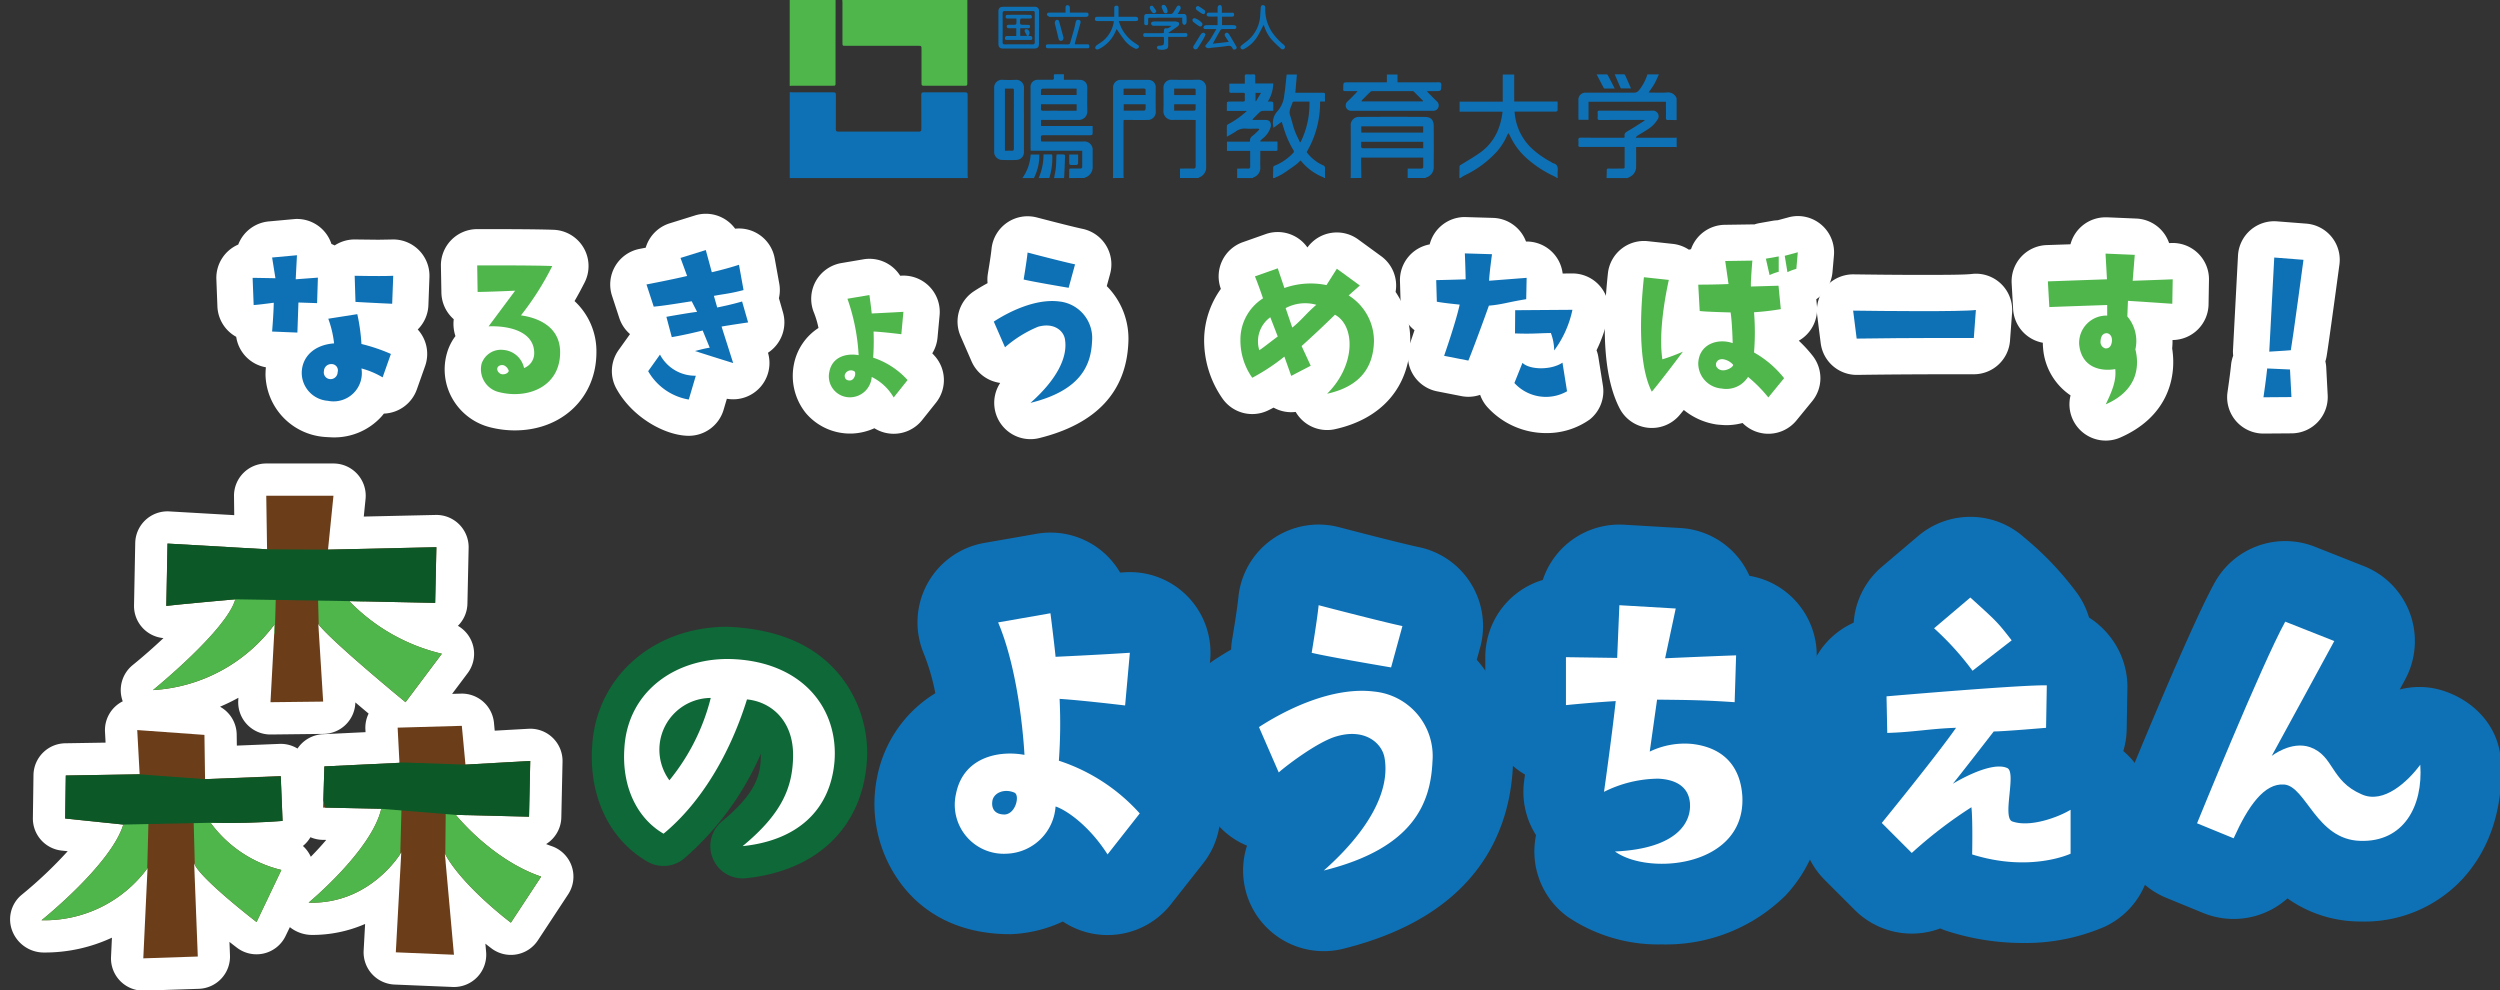 <svg id="グループ_231" data-name="グループ 231" xmlns="http://www.w3.org/2000/svg" xmlns:xlink="http://www.w3.org/1999/xlink" width="310.065" height="122.808" viewBox="0 0 310.065 122.808">
  <rect x="0" y="0" width="310.065" height="122.808" fill="#333333" stroke="none"/>
  <defs>
    <clipPath id="clip-path">
      <rect id="長方形_103" data-name="長方形 103" width="310.065" height="122.808" fill="none"/>
    </clipPath>
    <clipPath id="clip-path-2">
      <path id="パス_1070" data-name="パス 1070" d="M33.3,62.4l.1,6.644-12.344-.711-.15,7.736c1.051-.149,8.562-.825,8.562-.825-1.052,3.83-10.215,11.265-10.215,11.265a20.211,20.211,0,0,0,15.1-8.186l-.526,9.687,6.534-.074-.6-9.613c1.577,2.1,10.815,9.687,10.815,9.687l4.507-6.008a23.513,23.513,0,0,1-11.491-6.533l10.664.224.151-6.909-13.444.3.676-6.685Z" transform="translate(-19.256 -62.405)" fill="none"/>
    </clipPath>
    <clipPath id="clip-path-3">
      <path id="パス_1074" data-name="パス 1074" d="M17.4,97.389l-9.163.15-.075,5.333,7.21.75c-1.5,4.958-10.139,11.867-10.139,11.867a15.836,15.836,0,0,0,13.144-6.459l-.526,11.192,6.76-.225-.451-11.568c.6,1.8,7.736,7.287,7.736,7.287l3.08-6.46a15.294,15.294,0,0,1-8.789-5.857,87.529,87.529,0,0,0,8.938-.226L34.9,97.614l-9.389.376-.075-5.482-8.336-.6Z" transform="translate(-5.23 -91.906)" fill="none"/>
    </clipPath>
    <clipPath id="clip-path-4">
      <path id="パス_1078" data-name="パス 1078" d="M49.888,91.6l.226,4.357L40.8,96.4l-.15,5.107c.451,0,7.21.151,7.21.151-1.2,5.182-9.012,11.642-9.012,11.642,7.735.225,11.491-6.233,11.491-6.233l-.676,12.392,7.21.3L55.746,107.22c2.177,4.055,8.187,8.562,8.187,8.562l3.756-5.708c-6.159-2.1-10.591-7.661-10.591-7.661l9.089.226.15-6.91-8.037.45-.45-4.806Z" transform="translate(-38.848 -91.373)" fill="none"/>
    </clipPath>
  </defs>
  <g id="グループ_224" data-name="グループ 224" transform="translate(0 0)">
    <g id="グループ_223" data-name="グループ 223" clip-path="url(#clip-path)">
      <path id="パス_996" data-name="パス 996" d="M99.414,11.6c.1.009.2.024.306.025,1.705,0,3.412.008,5.117,0,.25,0,.3.082.3.31-.01,1.413,0,2.827-.01,4.24,0,.241.055.321.312.321q4.988-.013,9.977,0c.276,0,.323-.09.321-.338-.01-1.413,0-2.826-.01-4.239,0-.255.1-.3.317-.295q2.56.01,5.117,0c.254,0,.317.079.316.323q-.01,4.988,0,9.977c0,.111.016.222.024.332H99.414Z" transform="translate(-1.465 -0.171)" fill="#0e71b5"/>
      <path id="パス_997" data-name="パス 997" d="M121.542,0q0,4.434-.006,8.867c0,.508,0,1.018,0,1.526,0,.176-.058.241-.239.24q-2.6-.007-5.2,0c-.232,0-.243-.112-.243-.288q.006-2.107,0-4.214c0-.451,0-.451-.464-.451H106.45c-.4,0-.4,0-.4-.411q0-2.481,0-4.964c0-.1-.015-.2-.022-.307h15.514" transform="translate(-1.563 0)" fill="#4fb64c"/>
      <path id="パス_998" data-name="パス 998" d="M105.1,0q0,2.817-.006,5.633,0,2.325,0,4.65c0,.347,0,.348-.337.348q-2.52,0-5.039,0c-.1,0-.2.014-.307.021V0Z" transform="translate(-1.465 0)" fill="#4fb64c"/>
      <path id="パス_999" data-name="パス 999" d="M134.508,22.22c.006-.327.016-.654.013-.981,0-.146.052-.2.2-.2.387.007.775,0,1.163,0,.163,0,.251-.061.252-.216,0-.652,0-1.305,0-1.987h-6.392c-.007-.121-.017-.213-.017-.305q0-3.773,0-7.547a.873.873,0,0,1,.939-.951c.569,0,1.138-.008,1.706,0,.186,0,.258-.046.254-.244-.008-.5-.058-.435.437-.44.257,0,.514,0,.8,0v.683h.827c.4,0,.792,0,1.188.01a.892.892,0,0,1,.886.9c0,1-.024,2,.01,3a1.052,1.052,0,0,1-1.09,1.069q-2.171,0-4.342,0h-.316v.751h6.4c0,.361.01.695-.011,1.027,0,.046-.149.119-.23.121-.706.009-1.413,0-2.119,0-1.249,0-2.5,0-3.748,0-.23,0-.318.052-.306.3.026.564-.067.479.481.48,1.594,0,3.188,0,4.782,0a1.03,1.03,0,0,1,1.154,1.135c0,.637.006,1.275,0,1.912a1.351,1.351,0,0,1-.993,1.436c-.009,0-.01.029-.015.044Zm.932-11.093h-2.559c-.55,0-1.1,0-1.65.008-.072,0-.2.086-.2.143a5.591,5.591,0,0,0-.01.644h4.421Zm-4.422,1.938a4.994,4.994,0,0,1,0,.518c-.026.231.062.291.288.289,1.3-.01,2.6,0,3.9,0,.075,0,.151-.01.24-.016v-.786Z" transform="translate(-1.912 -0.138)" fill="#0e71b5"/>
      <path id="パス_1000" data-name="パス 1000" d="M170.009,22.3c.009-.11.025-.221.025-.332,0-2.033.007-4.065,0-6.1a1.018,1.018,0,0,1,1.136-1.148c2.679-.017,5.359-.022,8.038,0,.675.007,1.1.27,1.113,1.09.022,1.713.012,3.428,0,5.142a1.289,1.289,0,0,1-.97,1.286c-.015,0-.024.037-.035.057h-2.224V21.124c.6,0,1.138,0,1.678,0,.146,0,.248-.046.252-.187.012-.392,0-.784,0-1.176h-7.7c0,.115,0,.216,0,.317q.012,1.108.025,2.217Zm1.319-4.5a4.5,4.5,0,0,1,0,.493c-.03.249.064.318.313.317,2.37-.01,4.739-.006,7.11-.006h.271v-.8Zm7.689-1.918h-7.673v.778h7.673Z" transform="translate(-2.506 -0.217)" fill="#0e71b5"/>
      <path id="パス_1001" data-name="パス 1001" d="M183.708,22.22c0-.447.015-.895.014-1.343a.3.3,0,0,1,.168-.3c.857-.525,1.734-1.026,2.541-1.62a6.345,6.345,0,0,0,2.031-2.6,8.86,8.86,0,0,0,.593-2.265.47.47,0,0,0-.018-.108h-5.3V12.746h5.35V9.379h1.422V12.73h5.381c0,.4.007.765-.01,1.13,0,.043-.13.113-.2.116-.344.012-.689.006-1.034.006h-4.1c.037.289.058.549.107.8a6.794,6.794,0,0,0,2.169,3.885,11.346,11.346,0,0,0,2.247,1.553,1.357,1.357,0,0,0,.263.158c.525.129.62.485.567.963a6.86,6.86,0,0,0,.009.877h-.1a1.364,1.364,0,0,0-.214-.159,13.76,13.76,0,0,1-3.315-2.1,8.6,8.6,0,0,1-2.265-2.921c-.055-.126-.132-.242-.221-.4-.079.143-.137.229-.175.321a7.413,7.413,0,0,1-1.4,2.128,12.749,12.749,0,0,1-3.808,2.778c-.208.1-.4.235-.6.355Z" transform="translate(-2.708 -0.138)" fill="#0e71b5"/>
      <path id="パス_1002" data-name="パス 1002" d="M155.713,22.22V21.046c.506,0,.944-.006,1.382,0,.168,0,.236-.066.236-.226V18.849h-2.879V17.706h2.812c.036-.045.057-.06.055-.072-.065-.388.2-.568.458-.771a7.868,7.868,0,0,0,.681-.664l-.049-.086c-.089-.007-.177-.02-.266-.021-.474,0-.952.037-1.421-.012a1.878,1.878,0,0,0-1.251.418c-.32.2-.658.383-1.034.6,0-.5-.008-.941.008-1.384,0-.064.106-.143.181-.182a10.815,10.815,0,0,0,2.3-1.636H154.44c0-.376-.008-.717.01-1.057,0-.04.141-.1.217-.1.577-.009,1.155-.014,1.732,0,.217,0,.292-.064.274-.278a4.27,4.27,0,0,1,0-.594c.01-.174-.065-.222-.227-.22-.474.007-.948-.006-1.422.006-.206.006-.3-.044-.282-.27.019-.281,0-.564,0-.872h1.922c0-.313.011-.6,0-.89-.011-.206.064-.274.268-.262a5.973,5.973,0,0,0,.774,0c.215-.015.269.074.26.269-.012.275,0,.551,0,.859h2.225a4.355,4.355,0,0,1-.672,2.247,4.208,4.208,0,0,1,.505.007c.062.008.163.085.166.133.015.324.007.65.007,1.007-.457,0-.886-.011-1.313.007a.6.6,0,0,0-.355.147c-.313.288-.608.6-.908.9l.028.077h.654c.3,0,.6.009.905,0,.61-.02.791.467.652.929a2.882,2.882,0,0,1-1.022,1.411,2.84,2.84,0,0,0-.259.263c.009.026.017.052.025.078h2.111c0,.369,0,.687,0,1,0,.176-.126.153-.236.153h-1.893v.452c0,.517-.019,1.035,0,1.551a1.24,1.24,0,0,1-.828,1.282.913.913,0,0,0-.135.093Zm2.281-10.56v1.013l.064.019.611-1.032Z" transform="translate(-2.276 -0.138)" fill="#0e71b5"/>
      <path id="パス_1003" data-name="パス 1003" d="M160.246,22.219c.009-.413.024-.825.024-1.237a.277.277,0,0,1,.2-.3,6.521,6.521,0,0,0,2.263-1.558.255.255,0,0,0,.051-.358,12.041,12.041,0,0,1-1.242-2.852c-.071-.225-.144-.448-.216-.671l-1.017.746a2.022,2.022,0,0,1-.039-.245,2.09,2.09,0,0,1,.539-1.821,3.434,3.434,0,0,0,.836-2.026c.14-.823.2-1.66.295-2.517h1.27c-.064.742-.127,1.485-.193,2.255h.262c1.051,0,2.1,0,3.154,0,.2,0,.276.058.263.263-.016.266,0,.534,0,.836h-.609A12.071,12.071,0,0,1,164.421,19a5.145,5.145,0,0,0,2.009,1.629.366.366,0,0,1,.272.4c-.019.4,0,.791.009,1.187h-.1a.683.683,0,0,0-.131-.092,6.87,6.87,0,0,1-2.449-1.675c-.132-.137-.253-.286-.365-.412a7.708,7.708,0,0,1-.615.552c-.551.4-1.106.791-1.68,1.156a9.019,9.019,0,0,1-.966.471Zm3.337-4.435.084-.019a10.561,10.561,0,0,0,1.1-5.026c-.669,0-1.3,0-1.938,0-.05,0-.136.037-.147.074-.153.533-.523,1.016-.314,1.631s.331,1.234.546,1.833c.184.515.445,1,.672,1.5" transform="translate(-2.362 -0.138)" fill="#0e71b5"/>
      <path id="パス_1004" data-name="パス 1004" d="M202.184,22.287c.009-.317.025-.635.023-.953,0-.166.054-.227.225-.224.586.008,1.172,0,1.759,0,.137,0,.235-.018.235-.19,0-.818,0-1.636,0-2.49h-.264c-1.732,0-3.464-.006-5.2,0-.2,0-.289-.048-.273-.259a3.426,3.426,0,0,0,0-.568c-.023-.243.054-.326.311-.324,1.7.011,3.4.006,5.093.006h.3a.562.562,0,0,0,.03-.18c-.07-.355.134-.495.414-.655.68-.388,1.333-.826,2-1.244.025-.016.037-.049.092-.124h-.342c-1.74,0-3.481,0-5.222.006-.23,0-.308-.062-.29-.29a4.067,4.067,0,0,0,0-.62c-.015-.2.072-.249.256-.247.931.006,1.862,0,2.792,0,1.241,0,2.483.034,3.722,0a.7.7,0,0,1,.636,1.138,3.643,3.643,0,0,1-1.151,1.15c-.443.3-.914.563-1.368.847-.056.034-.088.107-.175.22h4.859c.077,0,.155-.01.232-.015V18.46a1.585,1.585,0,0,0-.2-.025q-2.335,0-4.67,0a1.139,1.139,0,0,0-.159.026c0,.8.013,1.593,0,2.383a1.364,1.364,0,0,1-.677,1.242c-.126.073-.259.134-.389.2h-2.585" transform="translate(-2.928 -0.205)" fill="#0e71b5"/>
      <path id="パス_1005" data-name="パス 1005" d="M148.511,22.229V21.055h.36c.414,0,.828-.013,1.24,0,.254.011.346-.06.344-.329-.011-1.809,0-3.619,0-5.428v-.264c-.1,0-.2-.014-.285-.014-.844,0-1.69-.016-2.533,0a1.078,1.078,0,0,1-1.181-1.167c.029-.938.016-1.878,0-2.817a.969.969,0,0,1,.99-1q1.679.04,3.359,0a.971.971,0,0,1,.95.959q-.028,4.91,0,9.821a1.311,1.311,0,0,1-.877,1.337.372.372,0,0,0-.086.069Zm1.939-10.29c0-.209-.008-.4,0-.6.008-.162-.063-.206-.214-.2-.575,0-1.152,0-1.727,0h-.724v.8Zm-2.664,1.935c.853,0,1.693,0,2.531-.006.044,0,.122-.091.125-.144.015-.211.006-.424.006-.641h-2.662Z" transform="translate(-2.159 -0.148)" fill="#0e71b5"/>
      <path id="パス_1006" data-name="パス 1006" d="M140.092,22.229c.009-.11.025-.221.025-.331q0-5.414,0-10.826a.963.963,0,0,1,.47-.906.9.9,0,0,1,.436-.11c1.171-.008,2.343-.007,3.513,0a.882.882,0,0,1,.866.869c0,1.017-.02,2.034.008,3.049a.987.987,0,0,1-1.058,1.05c-.878.017-1.757,0-2.636,0h-.288c-.007.106-.017.182-.017.257q0,3.359,0,6.718a1.977,1.977,0,0,0,.025.229Zm1.328-10.3h2.731c0-.192-.012-.365,0-.534.017-.2-.05-.269-.258-.266-.756.011-1.511,0-2.267.006a1.785,1.785,0,0,0-.209.024Zm2.73,1.148h-2.716v.794c.869,0,1.712,0,2.557-.007.053,0,.146-.105.153-.168.02-.2.007-.394.007-.619" transform="translate(-2.065 -0.148)" fill="#0e71b5"/>
      <path id="パス_1007" data-name="パス 1007" d="M210.872,15.031c-.353,0-.705-.023-1.057-.011-.2.007-.271-.054-.267-.26.013-.568,0-1.137,0-1.705v-.3h-9.6V15h-1.234c-.008-.1-.021-.19-.021-.282q0-1.073,0-2.145a.877.877,0,0,1,.949-.942c1.955,0,3.91,0,5.865,0a.771.771,0,0,0,.7-.3,6.056,6.056,0,0,0,1.048-1.968h1.421c-.2.423-.358.815-.565,1.179s-.457.694-.707,1.066c.108,0,.2.014.287.014.646,0,1.295.033,1.938-.008a1.129,1.129,0,0,1,1.243.717Z" transform="translate(-2.929 -0.138)" fill="#0e71b5"/>
      <path id="パス_1008" data-name="パス 1008" d="M128.7,22.368a5.55,5.55,0,0,0,1.025-2.911h1.079a6.133,6.133,0,0,1-.642,2.839.245.245,0,0,0-.013.073Z" transform="translate(-1.897 -0.287)" fill="#0e71b5"/>
      <path id="パス_1009" data-name="パス 1009" d="M130.749,22.368a7.25,7.25,0,0,0,.6-2.931c.315,0,.623,0,.93,0,.154,0,.156.092.159.2a8.042,8.042,0,0,1-.339,2.606.5.5,0,0,0-.008.122Z" transform="translate(-1.927 -0.286)" fill="#0e71b5"/>
      <path id="パス_1010" data-name="パス 1010" d="M132.691,22.368c.074-.417.174-.832.216-1.252.049-.5.047-1.007.07-1.51a1.2,1.2,0,0,1,.036-.168c.3,0,.6-.008.9.008a.214.214,0,0,1,.137.159c-.024.794-.059,1.588-.094,2.382-.006.127-.018.255-.027.382Z" transform="translate(-1.956 -0.286)" fill="#0e71b5"/>
      <path id="パス_1011" data-name="パス 1011" d="M170.874,11.438H169.43c-.336,0-.344-.009-.338-.35,0-.042,0-.086,0-.129.013-.609.013-.609.613-.609H174.5V9.378h1.318v.975h.439c1.551,0,3.1,0,4.651-.008.25,0,.349.052.344.326-.013.767,0,.767-.776.767h-1.017c.115.132.177.212.248.282q.489.494.984.983a.664.664,0,0,1-.485,1.174q-5.04,0-10.079,0a.663.663,0,0,1-.493-1.17c.34-.314.659-.652.985-.981.071-.072.134-.152.256-.291m8.09,1.277.034-.062c-.393-.392-.784-.786-1.183-1.173a.31.31,0,0,0-.193-.04q-2.455,0-4.912,0a.4.4,0,0,0-.253.086c-.354.339-.7.69-1.039,1.038a.579.579,0,0,0-.07.15Z" transform="translate(-2.492 -0.138)" fill="#0e71b5"/>
      <path id="パス_1012" data-name="パス 1012" d="M128.84,15.04c0,1.327,0,2.654,0,3.981a.946.946,0,0,1-.954.962c-.575.027-1.155.026-1.731,0a.988.988,0,0,1-1.007-1.04c0-2.638,0-5.274,0-7.911a.949.949,0,0,1,.974-.988,15.817,15.817,0,0,0,1.782,0,.977.977,0,0,1,.944.942c-.021,1.353-.008,2.706-.008,4.058m-2.356-3.9v7.7c.281,0,.54-.016.8,0s.313-.075.312-.319c-.009-2.256,0-4.513,0-6.77,0-.138-.007-.276,0-.413.01-.158-.053-.214-.21-.21-.292.009-.584,0-.9,0" transform="translate(-1.845 -0.148)" fill="#0e71b5"/>
      <path id="パス_1013" data-name="パス 1013" d="M130.71,3.42q0,1.006,0,2.014c0,.434-.172.6-.6.6h-3.848c-.4,0-.58-.172-.58-.576q0-2,0-4c0-.432.176-.6.61-.6h3.874a.491.491,0,0,1,.551.55c0,.671,0,1.343,0,2.015m-.527.006c0-.6-.006-1.206,0-1.809,0-.18-.055-.237-.235-.236q-1.732.01-3.464,0c-.213,0-.289.074-.288.287q.01,1.782,0,3.567c0,.218.078.281.288.28q1.707-.012,3.412,0c.211,0,.293-.06.289-.279-.012-.6,0-1.206,0-1.809" transform="translate(-1.852 -0.013)" fill="#0e71b5"/>
      <path id="パス_1014" data-name="パス 1014" d="M153.241,3.116V2.062c-.356,0-.7.007-1.04,0a.394.394,0,0,1-.268-.106.236.236,0,0,1,.2-.372c.361,0,.72,0,1.119,0,0-.216-.01-.411,0-.6a.439.439,0,0,1,.1-.277.312.312,0,0,1,.274-.056.31.31,0,0,1,.142.228c.02.222.006.446.006.707h1.2c.158,0,.315-.024.317.222s-.126.268-.312.266c-.387,0-.774,0-1.182,0V3.128c.514,0,1.021-.008,1.525.008a.353.353,0,0,1,.244.168.281.281,0,0,1-.067.244.352.352,0,0,1-.233.061c-.474,0-.948,0-1.422.007a.309.309,0,0,0-.229.1c-.318.544-.622,1.1-.968,1.714l1.988-.225c-.167-.259-.293-.45-.414-.643-.095-.152-.169-.31.021-.446s.341.011.426.144c.31.49.6.994.891,1.5a.229.229,0,0,1-.082.354c-.133.06-.3.088-.373-.1-.134-.318-.352-.356-.678-.3-.647.106-1.3.15-1.958.222a1.6,1.6,0,0,1-.451.046.5.5,0,0,1-.3-.24c-.027-.049.106-.188.176-.279.148-.194.32-.371.449-.576.25-.393.477-.8.754-1.271h-1.354c-.169,0-.281-.095-.239-.253a.354.354,0,0,1,.242-.22c.431-.024.862-.011,1.293-.012.059,0,.117-.006.2-.011" transform="translate(-2.233 -0.009)" fill="#0e71b5"/>
      <path id="パス_1015" data-name="パス 1015" d="M140.519,3.6c-.035.086-.075.192-.123.294a4.364,4.364,0,0,1-2.011,2.172.636.636,0,0,1-.345.081.276.276,0,0,1-.176-.209.452.452,0,0,1,.16-.292c.248-.191.525-.347.775-.537a3.768,3.768,0,0,0,1.322-2.131c.027-.1.04-.2.066-.33-.1-.009-.193-.023-.282-.023q-.853,0-1.705,0c-.2,0-.377-.014-.367-.275.009-.234.171-.257.362-.256.663.006,1.326,0,2.036,0,0-.376,0-.743,0-1.108,0-.208.1-.27.288-.268s.243.094.241.26c0,.36,0,.72,0,1.115h.534c.516,0,1.034,0,1.551,0,.2,0,.353.067.349.281s-.174.247-.351.247h-2.052a8.077,8.077,0,0,0,.3.8,4.846,4.846,0,0,0,1.793,1.989c.095.057.177.135.274.188a.212.212,0,0,1,.057.36.394.394,0,0,1-.345.1,3.531,3.531,0,0,1-1.4-1.1c-.33-.433-.63-.888-.955-1.35" transform="translate(-2.032 -0.011)" fill="#0e71b5"/>
      <path id="パス_1016" data-name="パス 1016" d="M147.01,4.617V5.5c0,.524-.035.6-.534.7a1.893,1.893,0,0,1-.726-.045c-.068-.014-.146-.186-.139-.28.006-.061.153-.151.242-.159.629-.056.632-.05.628-.674,0-.484.06-.424-.425-.427-.585,0-1.171,0-1.757,0-.171,0-.393.048-.384-.24.009-.265.219-.221.38-.222.646,0,1.292,0,1.938,0,.067,0,.135-.009.233-.016.007-.113.016-.221.018-.329,0-.18.093-.289.271-.258.275.048.429-.129.669-.3-.147-.007-.229-.015-.31-.015-.629,0-1.257-.009-1.886,0a.3.3,0,0,1-.341-.27c-.014-.158.138-.237.3-.251.077-.007.155-.01.232-.01h2.3a.863.863,0,0,1,.232,0c.138.04.347.067.388.162.088.2-.044.372-.217.493-.356.248-.714.492-1.122.771.134.008.221.018.307.018.56,0,1.119,0,1.679,0,.167,0,.4-.059.4.226s-.218.236-.393.237c-.645,0-1.291,0-1.98,0" transform="translate(-2.121 -0.04)" fill="#0e71b5"/>
      <path id="パス_1017" data-name="パス 1017" d="M159.019,3.1c-.275.516-.512,1.045-.826,1.525a4.221,4.221,0,0,1-1.546,1.434c-.151.081-.328.156-.452-.051s.02-.324.164-.437c.313-.249.649-.477.935-.754A4.337,4.337,0,0,0,158.6,1.929c.023-.306.039-.614.062-.92.013-.18.052-.359.279-.359s.3.175.287.373a5.053,5.053,0,0,0,1.038,3.25,7.371,7.371,0,0,0,1.246,1.283c.159.146.214.277.115.435a.282.282,0,0,1-.448.056,13.885,13.885,0,0,1-1.224-1.2,4.778,4.778,0,0,1-.872-1.64.38.38,0,0,0-.064-.107" transform="translate(-2.301 -0.01)" fill="#0e71b5"/>
      <path id="パス_1018" data-name="パス 1018" d="M135.245,5.533c.524,0,1.03.011,1.535,0,.215-.007.27.079.265.27,0,.162-.065.224-.234.224q-2.428-.009-4.857,0c-.186,0-.3-.063-.3-.264s.13-.227.3-.226c.81,0,1.619,0,2.429.006.146,0,.24-.026.285-.183.164-.582.342-1.159.5-1.741.079-.287.126-.582.2-.872a.286.286,0,0,1,.4-.233c.213.066.224.226.171.412q-.338,1.2-.671,2.408a1.7,1.7,0,0,0-.026.206" transform="translate(-1.941 -0.037)" fill="#0e71b5"/>
      <path id="パス_1019" data-name="パス 1019" d="M148.191,1.743c.276,0,.49,0,.7,0a.344.344,0,0,1,.389.373,3.946,3.946,0,0,1-.009.748.372.372,0,0,1-.262.234c-.072.009-.22-.133-.237-.227a3.881,3.881,0,0,1-.011-.67h-.526l-3.359.006c-.349,0-.349,0-.351.341,0,.1,0,.207,0,.31.008.161-.044.274-.224.277s-.268-.082-.263-.269c.006-.249,0-.5,0-.749,0-.284.079-.371.368-.373.68-.006,1.36,0,2.04,0,.276,0,.551-.011.827,0a.4.4,0,0,0,.381-.208c.138-.225.284-.444.413-.674a.26.26,0,0,1,.411-.1.382.382,0,0,1,.069.35,4.531,4.531,0,0,1-.363.632" transform="translate(-2.123 -0.01)" fill="#0e71b5"/>
      <path id="パス_1020" data-name="パス 1020" d="M134.1,1.576c0-.221.009-.417,0-.611s.063-.311.249-.313.283.129.282.321,0,.376,0,.6h1.946c.176,0,.365-.021.37.236s-.177.294-.384.293c-.689,0-1.377,0-2.066,0h-2.221c-.069,0-.154.024-.2-.008-.111-.07-.274-.159-.289-.258-.025-.17.123-.261.3-.261H134.1" transform="translate(-1.942 -0.01)" fill="#0e71b5"/>
      <path id="パス_1021" data-name="パス 1021" d="M203.235,11.12c-.481,0-.881,0-1.28,0-.032,0-.074-.043-.092-.077-.289-.549-.573-1.1-.876-1.679.419,0,.843,0,1.268,0a.167.167,0,0,1,.11.087c.281.532.557,1.067.869,1.669" transform="translate(-2.962 -0.138)" fill="#0e71b5"/>
      <path id="パス_1022" data-name="パス 1022" d="M203.266,9.361c.385,0,.767,0,1.15,0a.168.168,0,0,1,.127.072c.24.532.474,1.067.739,1.67-.468,0-.839,0-1.21,0-.032,0-.075-.044-.09-.078-.236-.543-.469-1.088-.716-1.663" transform="translate(-2.996 -0.138)" fill="#0e71b5"/>
      <path id="パス_1023" data-name="パス 1023" d="M133.864,4.721c-.034.2-.066.357-.3.378s-.291-.148-.335-.331c-.134-.563-.273-1.123-.409-1.685a.62.62,0,0,1-.042-.276c.03-.106.095-.25.18-.282a.251.251,0,0,1,.362.178c.179.673.364,1.345.546,2.017" transform="translate(-1.957 -0.037)" fill="#0e71b5"/>
      <path id="パス_1024" data-name="パス 1024" d="M135.7,19.454c0,.394.006.763-.009,1.131a.232.232,0,0,1-.162.156,5.944,5.944,0,0,1-.772,0,.216.216,0,0,1-.156-.142c-.014-.375-.006-.752-.006-1.146Z" transform="translate(-1.984 -0.287)" fill="#0e71b5"/>
      <path id="パス_1025" data-name="パス 1025" d="M151.741,4.326c-.1.212-.17.4-.269.562-.23.388-.463.774-.716,1.148a.3.3,0,0,1-.452.079c-.151-.124-.106-.278-.006-.435.3-.466.573-.946.88-1.406a.465.465,0,0,1,.333-.158c.069,0,.145.127.231.211" transform="translate(-2.214 -0.061)" fill="#0e71b5"/>
      <path id="パス_1026" data-name="パス 1026" d="M151.341,3.017c0,.248-.22.38-.408.259a6.771,6.771,0,0,1-.739-.542.358.358,0,0,1-.072-.317.3.3,0,0,1,.264-.123,1.93,1.93,0,0,1,.935.626c.025.023.017.081.02.1" transform="translate(-2.212 -0.034)" fill="#0e71b5"/>
      <path id="パス_1027" data-name="パス 1027" d="M151.7,1.443c0,.282-.166.391-.377.268a5.16,5.16,0,0,1-.714-.492A.337.337,0,0,1,150.558.9c.04-.078.227-.168.284-.137a8.347,8.347,0,0,1,.818.55c.037.027.034.11.038.129" transform="translate(-2.219 -0.011)" fill="#0e71b5"/>
      <path id="パス_1028" data-name="パス 1028" d="M146.485.618c.017,0,.034,0,.051,0,.257.039.541.742.384.953a.278.278,0,0,1-.421-.027,4.128,4.128,0,0,1-.257-.609.233.233,0,0,1,.242-.322" transform="translate(-2.155 -0.009)" fill="#0e71b5"/>
      <path id="パス_1029" data-name="パス 1029" d="M145.559,1.4c-.09.113-.137.231-.2.239a.405.405,0,0,1-.313-.079,1.744,1.744,0,0,1-.3-.5.305.305,0,0,1,.06-.282c.069-.054.257-.072.3-.024a6.842,6.842,0,0,1,.452.641" transform="translate(-2.133 -0.011)" fill="#0e71b5"/>
      <path id="パス_1030" data-name="パス 1030" d="M127.909,4.491V3.527c-.3,0-.589,0-.879,0-.164,0-.3-.03-.3-.225s.156-.2.3-.2c.241,0,.484.007.724-.008.06,0,.162-.079.167-.128.02-.2.008-.408.008-.639h-1.065c-.15,0-.273-.015-.273-.217s.106-.241.262-.241q1.357-.006,2.714,0c.162,0,.278.06.277.26s-.141.2-.283.2c-.327,0-.654,0-.982,0-.127,0-.179.04-.189.176-.043.6-.047.6.543.6.146,0,.293.008.439.01.13,0,.245.021.244.191s-.084.23-.245.223-.327,0-.491,0H128.4v.944h.864a5.373,5.373,0,0,1-.3-.514c-.033-.071-.026-.225.019-.252a.355.355,0,0,1,.3-.036.5.5,0,0,1,.116.808l.263.015c.175.009.229.112.233.274,0,.179-.092.214-.244.213q-1.448,0-2.9,0c-.153,0-.249-.03-.245-.211s.076-.276.259-.276h1.139" transform="translate(-1.865 -0.028)" fill="#0e71b5"/>
      <path id="パス_1031" data-name="パス 1031" d="M37.3,27.63a4.5,4.5,0,0,1,4.277,3.1q.2.082.4.184a4.5,4.5,0,0,1,2.576-.74l2.835.033,1.589-.027a4.5,4.5,0,0,1,4.754,4.659l-.128,3.472A4.5,4.5,0,0,1,52.28,41.34a4.5,4.5,0,0,1,.915,4.533l-1.029,2.907a4.508,4.508,0,0,1-4.083,2.992q-.168.215-.35.418a7.9,7.9,0,0,1-5.97,2.531c-.16,0-.949-.043-1.108-.06A7.926,7.926,0,0,1,33.4,46.981a9.442,9.442,0,0,1,.047-.953,4.5,4.5,0,0,1-3.681-3.778,4.5,4.5,0,0,1-2.333-3.774l-.129-3.37a4.5,4.5,0,0,1,2.713-4.3,4.5,4.5,0,0,1,3.791-2.87l3.086-.283Q37.1,27.63,37.3,27.63Z" transform="translate(-0.469 -0.474)" fill="#fff"/>
      <path id="パス_1032" data-name="パス 1032" d="M34.424,38.02s-2.084.283-2.495.283l-.129-3.37s1.852.026,2.83.051l-.412-2.572L37.3,32.13l-.155,2.983,2.752-.206-.1,3.163-2.314-.077-.129,3.729-3.137-.128s.18-2.135.206-3.575m13.5,9.258A10.3,10.3,0,0,0,45.3,46.171a3.508,3.508,0,0,1-4.167,4.013,3.493,3.493,0,0,1-3.241-3.421c0-2.006,1.517-3.523,4.012-3.7a13,13,0,0,0-.72-3.06l3.6-.566a23.334,23.334,0,0,1,.514,3.7,21.934,21.934,0,0,1,3.651,1.235Zm-6.4-1.646a.888.888,0,0,0-.875.849.834.834,0,0,0,.489.952.878.878,0,0,0,1.209-.8.781.781,0,0,0-.823-1m7.587-7.483s-2.289-.1-4.552-.232l-.1-3.241s3.42.078,4.782,0Z" transform="translate(-0.469 -0.474)" fill="#0e71b5"/>
      <path id="パス_1033" data-name="パス 1033" d="M64.732,53.872a12.4,12.4,0,0,1-2.92-.351,7.482,7.482,0,0,1-4.8-3.559,7.31,7.31,0,0,1-.7-5.643,6.373,6.373,0,0,1,1.06-2.142,4.819,4.819,0,0,1-.211-2.094,4.489,4.489,0,0,1-1.531-3.312L55.57,33.48a4.5,4.5,0,0,1,4.482-4.57l1.854,0c2.233,0,5.877.013,7.651.083a4.5,4.5,0,0,1,3.832,6.541c-.453.887-.855,1.632-1.245,2.3a8.479,8.479,0,0,1,2.713,6.349C74.855,49.8,70.6,53.872,64.732,53.872Z" transform="translate(-0.885 -0.492)" fill="#fff"/>
      <path id="パス_1034" data-name="パス 1034" d="M70.355,44.185c0,4.269-3.985,5.812-7.483,4.964a2.918,2.918,0,0,1-2.263-3.523A2.526,2.526,0,0,1,63.386,43.9a2.837,2.837,0,0,1,2.495,2.238,1.958,1.958,0,0,0,1.26-1.852c0-2.752-3.266-3.42-5.658-3.317l3.292-4.423s-3.5.155-4.654.155l-.051-3.292s6.712-.026,9.31.077a34.962,34.962,0,0,1-3.884,6.12c1.105.154,4.86.848,4.86,4.578m-6.378,2.289a1.085,1.085,0,0,0-.591-.669c-.437-.128-.9.129-.823.541a.723.723,0,0,0,.591.566c.566.051.848-.309.823-.437" transform="translate(-0.885 -0.492)" fill="#4fb64c"/>
      <path id="パス_1035" data-name="パス 1035" d="M88.739,26.977a4.5,4.5,0,0,1,3.638,1.851A4.5,4.5,0,0,1,97.282,32.5l.567,3.138a4.486,4.486,0,0,1-.043,1.81l.505,1.759a4.5,4.5,0,0,1-1.861,5.007,4.5,4.5,0,0,1-5.1,5.706l-.405,1.37a4.5,4.5,0,0,1-4.315,3.224c-2.825,0-6.956-2.186-8.979-5.844a4.5,4.5,0,0,1,.273-4.79L79.338,41.9a4.489,4.489,0,0,1-1.332-2l-.9-2.752a4.5,4.5,0,0,1,3.429-5.818l.75-.146a4.5,4.5,0,0,1,2.977-3.023l3.137-.977A4.5,4.5,0,0,1,88.739,26.977Z" transform="translate(-1.2 -0.464)" fill="#fff"/>
      <path id="パス_1036" data-name="パス 1036" d="M85.6,32.454l3.137-.977.746,2.752s1.723-.386,3.369-.926l.567,3.138c-1.774.463-2.341.463-3.678.72l.411,1.439s1.723-.334,3.087-.746l.746,2.6s-2.135.308-3.292.514l1.44,4.525S89.793,44.772,87.4,44c0,0,1.337-.361,1.826-.412l-.875-2.134s-2.006.514-3.832.823l-.669-2.52s2.573-.463,3.807-.617l-.669-1.312c-2.777.437-3.626.567-4.707.669l-.9-2.752s3.215-.617,5.041-1.054Zm1.9,14.607-.874,2.957A7.177,7.177,0,0,1,81.589,46.5l1.466-2.057A4.927,4.927,0,0,0,87.5,47.062" transform="translate(-1.2 -0.464)" fill="#0e71b5"/>
      <path id="パス_1037" data-name="パス 1037" d="M112.376,54.346q-.122,0-.246-.007a4.5,4.5,0,0,1-2.144-.68,7.427,7.427,0,0,1-2.611.651A7.2,7.2,0,0,1,101.5,51.8a7.354,7.354,0,0,1-1.5-6.046,6.94,6.94,0,0,1,3.052-4.531,11.191,11.191,0,0,0-.554-1.878,4.5,4.5,0,0,1,3.4-6.173l2.725-.462a4.494,4.494,0,0,1,4.56,2.035l.15-.008a4.5,4.5,0,0,1,4.74,4.907l-.257,2.777a4.5,4.5,0,0,1-.652,1.949q.143.149.281.3a4.5,4.5,0,0,1,.179,5.823l-1.723,2.161A4.5,4.5,0,0,1,112.376,54.346Z" transform="translate(-1.538 -0.547)" fill="#fff"/>
      <path id="パス_1038" data-name="パス 1038" d="M114.1,47.685l-1.723,2.161a6.367,6.367,0,0,0-2.725-2.546,2.713,2.713,0,0,1-2.572,2.52,2.6,2.6,0,0,1-2.675-3.189c.385-1.928,2.263-2.289,3.626-2.032a25.162,25.162,0,0,0-1.388-7l2.725-.462s.233,1.671.284,2.289c0,0,2.16-.1,3.934-.206L113.328,42s-2.263-.284-3.445-.334a29.087,29.087,0,0,1-.051,3.24,9.915,9.915,0,0,1,4.268,2.777m-6.635-1.105a.8.8,0,0,0-1.158.489c-.026.334.1.694.669.668.591-.051.8-1.029.489-1.157" transform="translate(-1.538 -0.547)" fill="#4fb64c"/>
      <path id="パス_1039" data-name="パス 1039" d="M129.654,54.937a4.5,4.5,0,0,1-3.759-6.974q-.178-.025-.354-.064a4.517,4.517,0,0,1-3.174-2.557l-1.389-3.188a4.5,4.5,0,0,1,1.667-5.566c.457-.3,1.027-.646,1.684-1a4.5,4.5,0,0,1,.041-1.2c0-.021.354-2.083.448-3.036a4.5,4.5,0,0,1,5.618-3.914c.011,0,4.262,1.118,5.673,1.414a4.5,4.5,0,0,1,3.416,5.594l-.413,1.506a9.24,9.24,0,0,1,2.677,7.036c-.268,6.082-3.986,10.064-11.05,11.815A4.5,4.5,0,0,1,129.654,54.937Z" transform="translate(-1.844 -0.469)" fill="#fff"/>
      <path id="パス_1040" data-name="パス 1040" d="M126.492,43.543,125.1,40.355c1.774-1.158,5.118-2.88,8.126-2.495a4.555,4.555,0,0,1,4.063,4.912c-.128,2.907-1.311,6.1-7.638,7.664,3.138-2.778,4.681-5.581,4.269-7.921-.18-1.029-1.363-2.083-3.343-1.517a15.006,15.006,0,0,0-4.089,2.546m7.895-7.381s-4.578-.771-5.581-1.029c0,0,.385-2.289.489-3.343,0,0,4.423,1.158,5.889,1.465Z" transform="translate(-1.844 -0.469)" fill="#0e71b5"/>
      <path id="パス_1041" data-name="パス 1041" d="M166.9,53.833A4.5,4.5,0,0,1,163,51.587a4.5,4.5,0,0,1-2.742-.534c-.245.133-.489.257-.73.371a4.5,4.5,0,0,1-5.578-1.456,12.6,12.6,0,0,1-2.3-7.606,11.031,11.031,0,0,1,2.069-6.036,4.5,4.5,0,0,1,2.721-5.791l2.829-1a4.5,4.5,0,0,1,5.175,1.639h.024a4.5,4.5,0,0,1,6.285-.981l2.854,2.082A4.5,4.5,0,0,1,175.39,36.7a10.632,10.632,0,0,1,1.815,6.29c-.131,5.531-3.537,9.465-9.343,10.742A4.5,4.5,0,0,1,166.9,53.833Z" transform="translate(-2.301 -0.498)" fill="#fff"/>
      <path id="パス_1042" data-name="パス 1042" d="M172.708,42.827c-.077,3.24-1.722,5.606-5.812,6.506,3.575-3.549,3.5-8.435.977-9.8-1.723,1.672-2.906,2.777-4.14,3.884l1.131,2.442-2.417,1.26-.849-2.392a25.26,25.26,0,0,1-3.985,2.624,8.025,8.025,0,0,1-1.466-4.758,6.044,6.044,0,0,1,2.8-5.092s-.489-1.466-1-2.726l2.829-1,.823,2.443a9.76,9.76,0,0,1,5.221-.361l1.286-2.031,2.854,2.082s-1.054.926-1.388,1.235a6.67,6.67,0,0,1,3.137,5.684m-11.932-.592-.926-2.391a3.7,3.7,0,0,0-1.363,4.089c.463-.283,1.569-1.183,2.289-1.7m4.783-3.934a5.143,5.143,0,0,0-3.806.412l.823,2.417c1.105-.874,1.723-1.749,2.983-2.829" transform="translate(-2.301 -0.498)" fill="#4fb64c"/>
      <path id="パス_1043" data-name="パス 1043" d="M184.341,27.395l.138,0,3.37.1a4.5,4.5,0,0,1,4.08,2.93,4.5,4.5,0,0,1,4.546,3.969l1.182-.009a4.5,4.5,0,0,1,4.409,5.548,17.75,17.75,0,0,1-1.389,3.983,4.007,4.007,0,0,1,.223.818l.566,3.549a4.5,4.5,0,0,1-1.611,4.2,9.192,9.192,0,0,1-5.467,1.7,9.825,9.825,0,0,1-7.154-3.117,4.5,4.5,0,0,1-.993-1.627,4.488,4.488,0,0,1-2.325.159l-3.009-.59a4.5,4.5,0,0,1-3.382-5.9c.006-.017.256-.726.573-1.685a4.5,4.5,0,0,1-1.722-3.411l-.078-2.675a4.5,4.5,0,0,1,3.686-4.557,4.5,4.5,0,0,1,4.361-3.391Z" transform="translate(-2.665 -0.47)" fill="#fff"/>
      <path id="パス_1044" data-name="パス 1044" d="M180.87,37.887l-.078-2.675s2.443-.051,3.652-.1c0,0-.026-1.492-.1-3.215l3.37.1s-.335,2.391-.361,3.292l4.655-.361-.052,2.649c-2.263.36-3.009.668-4.629.8,0,0-1.569,4.4-2.546,6.814l-3.009-.59s1.466-4.192,1.929-6.353c0,0-2.084-.2-2.829-.36m9.618,10.081,1-2.495c.9.874,3.549.926,4.963-.026L197.019,49a5.3,5.3,0,0,1-6.531-1.029m.1-9.027,7.1-.051a12.94,12.94,0,0,1-2.263,5.041,6.328,6.328,0,0,0-.411-2.161c-1.749.026-2.289.128-4.449.051Z" transform="translate(-2.665 -0.47)" fill="#0e71b5"/>
      <path id="パス_1045" data-name="パス 1045" d="M226.018,27.264a4.5,4.5,0,0,1,4.483,4.893l-.18,2.057a4.5,4.5,0,0,1-2.009,3.367l.077.794a4.5,4.5,0,0,1-2.247,4.349,16.474,16.474,0,0,1,1.731,1.886,4.5,4.5,0,0,1-.067,5.613l-1.956,2.392a4.5,4.5,0,0,1-6.683.316,7.878,7.878,0,0,1-2.05.268c-.213,0-.963-.054-1.174-.084a8.361,8.361,0,0,1-4.062-1.8c-.209.258-.4.488-.558.673a4.5,4.5,0,0,1-7.4-.868c-1.8-3.483-2.28-8.958-1.457-16.738a4.5,4.5,0,0,1,4.959-4l3.087.334a4.5,4.5,0,0,1,2,.72q.13-.035.262-.062a4.5,4.5,0,0,1,4.184-3.024l3.369-.05c.1,0,.2,0,.3.005a4.5,4.5,0,0,1,.662-.17l1.594-.282a4.5,4.5,0,0,1,.635-.066l1.341-.362A4.5,4.5,0,0,1,226.018,27.264Z" transform="translate(-3.045 -0.468)" fill="#fff"/>
      <path id="パス_1046" data-name="パス 1046" d="M206.936,34.851l3.087.334c-.386,1.749-1.312,6.481-.8,9.85a24.446,24.446,0,0,0,2.546-.952s-2.726,3.652-3.856,4.964c-1.159-2.238-1.775-6.66-.978-14.2m17.386,12.524-1.956,2.392a16.958,16.958,0,0,0-2.52-2.546,3.178,3.178,0,0,1-3.266,1.439,3.132,3.132,0,0,1-2.907-3.137c.1-2.367,2.393-3.137,4.27-2.495,0,0-.051-2.443-.257-3.806,0,0-3.267-.078-3.833-.18l-.18-3.266s2.162,0,3.755-.077l-.411-2.855,3.369-.05s-.232,2.674-.179,3.214l3.421-.1.283,2.906a33,33,0,0,1-3.318.386,31.263,31.263,0,0,1,0,4.989,12.717,12.717,0,0,1,3.73,3.188m-6.353-1.7a2.116,2.116,0,0,0-1.158-.643c-.77-.129-1.132.54-.847.977.693.952,2.262-.1,2.005-.334m5.684-11.5a7.257,7.257,0,0,0-1.133.412l-.461-2.033,1.594-.282Zm.746-1.98,1.62-.437-.18,2.057a6.529,6.529,0,0,0-1.106.412Z" transform="translate(-3.045 -0.468)" fill="#4fb64c"/>
      <path id="パス_1047" data-name="パス 1047" d="M248.5,34.521a4.5,4.5,0,0,1,4.489,4.832l-.257,3.472a4.5,4.5,0,0,1-4.5,4.168l-2.277,0c-2.814,0-7.77.011-12.168.079a4.5,4.5,0,0,1-4.534-3.937l-.437-3.471a4.5,4.5,0,0,1,4.53-5.062c1.822.026,5.329.067,8.541.067,2.731,0,5.232-.011,6.082-.113A4.5,4.5,0,0,1,248.5,34.521Z" transform="translate(-3.438 -0.575)" fill="#fff"/>
      <path id="パス_1048" data-name="パス 1048" d="M233.275,39.1c3.523.051,13.3.154,15.224-.078l-.257,3.472s-7.895-.026-14.53.077Z" transform="translate(-3.438 -0.575)" fill="#0e71b5"/>
      <path id="パス_1049" data-name="パス 1049" d="M264.94,27.421q.1,0,.192,0l3.626.155a4.5,4.5,0,0,1,4.067,3.044l.268-.01a4.5,4.5,0,0,1,4.678,4.574l-.052,3.035a4.5,4.5,0,0,1-4.47,4.423,9.591,9.591,0,0,1-.043,1.038c.612,3.895-.772,8.583-6.439,11.058a4.5,4.5,0,0,1-6.164-5.228,7.782,7.782,0,0,1-3.4-5.774q-.037-.381-.04-.756a4.5,4.5,0,0,1-3.684-4.174l-.18-3.188a4.5,4.5,0,0,1,4.332-4.751l2.962-.1a4.5,4.5,0,0,1,4.349-3.345Z" transform="translate(-3.8 -0.47)" fill="#fff"/>
      <path id="パス_1050" data-name="パス 1050" d="M257.97,38.556l-.18-3.188s5.041-.18,7.329-.257l-.179-3.189,3.626.155-.257,3.215s2.391-.078,4.964-.18l-.052,3.035s-5.22-.361-5.5-.361l-.077,1.929a4.719,4.719,0,0,1,1,4.089c.489,1.955.386,5.041-3.677,6.815.9-1.852,1.311-3.035,1.182-4.372-1.569.283-4.14-.026-4.475-3.009a3.389,3.389,0,0,1,3.472-3.627V38.3s-5.94.2-7.175.256m7.123,3.241c-.334,0-.72.18-.771.977a.832.832,0,0,0,.566.9c.386.051.8-.155.849-.953.026-.59-.309-.9-.643-.925" transform="translate(-3.8 -0.47)" fill="#4fb64c"/>
      <path id="パス_1051" data-name="パス 1051" d="M284.925,54.251a4.5,4.5,0,0,1-4.452-5.159c0-.02.316-2.129.436-3.353a4.506,4.506,0,0,1,.264-1.143,4.494,4.494,0,0,1-.022-.743l.618-11.672a4.5,4.5,0,0,1,4.844-4.25l3.626.283a4.5,4.5,0,0,1,4.11,5.086s-1.367,10.142-1.6,11.426a4.518,4.518,0,0,1-.143.569,4.518,4.518,0,0,1,.108.772l.18,3.421a4.5,4.5,0,0,1-4.447,4.737Z" transform="translate(-4.2 -0.478)" fill="#fff"/>
      <path id="パス_1052" data-name="パス 1052" d="M288.4,49.725s-2.443.026-3.472.026c0,0,.335-2.263.463-3.575l2.829.128Zm-.077-5.812s-1.183.1-2.675.179c0,0,.361-6.788.618-11.674l3.626.283s-1.337,9.952-1.569,11.212" transform="translate(-4.2 -0.478)" fill="#0e71b5"/>
      <path id="パス_1053" data-name="パス 1053" d="M93.257,110.166a4,4,0,0,1-2.542-7.087c4.394-3.621,4.781-5.931,4.808-8.17q0-.106,0-.208A36.1,36.1,0,0,1,86,107.708a4,4,0,0,1-4.552.376c-4.737-2.745-7.294-8.133-6.841-14.415.536-8.509,7.589-14.712,16.77-14.712,6.233.274,10.615,2.208,13.607,5.614a15.305,15.305,0,0,1,3.651,11.484c-.712,7.95-6.308,13.206-14.972,14.09A4.017,4.017,0,0,1,93.257,110.166Z" transform="translate(-1.158 -1.223)" fill="#0e6837"/>
      <path id="パス_1054" data-name="パス 1054" d="M99.522,94.956c.045-4.221-2.587-6.671-5.718-6.989-2.088,6.717-5.674,12.8-10.348,16.657C80.324,102.808,78.236,99,78.6,93.956c.454-7.215,6.671-11.3,13.525-10.983,8.578.408,13.071,6.126,12.527,12.753-.545,6.082-4.72,9.758-11.392,10.439,4.9-4.04,6.218-7.308,6.263-11.21M89.31,87.785A6.419,6.419,0,0,0,84.182,98,26.223,26.223,0,0,0,89.31,87.785" transform="translate(-1.158 -1.223)" fill="#fff"/>
      <path id="パス_1055" data-name="パス 1055" d="M139.138,117.108q-.245,0-.492-.012a10,10,0,0,1-5.053-1.666A16.733,16.733,0,0,1,127.15,117c-5.762.025-10.258-2.085-13.248-5.763a16.575,16.575,0,0,1-3.343-13.71,15.679,15.679,0,0,1,7.22-10.411,27.105,27.105,0,0,0-1.417-4.879,10,10,0,0,1,7.482-13.759l6.49-1.135a10,10,0,0,1,10.361,4.809l.558-.036A10,10,0,0,1,151.864,83l-.588,6.536a10,10,0,0,1-1.7,4.747q.509.519,1,1.063a10,10,0,0,1,.425,12.861L147,113.285A10,10,0,0,1,139.138,117.108Z" transform="translate(-1.772 -1.138)" fill="#0e71b5"/>
      <path id="パス_1056" data-name="パス 1056" d="M143.13,102.025l-3.993,5.083c-2.315-3.631-5.175-5.537-6.446-5.945a6.292,6.292,0,0,1-6.036,5.854,6.08,6.08,0,0,1-6.309-7.443c.908-4.539,5.31-5.4,8.487-4.812,0,0-.454-9.8-3.268-16.429l6.49-1.135s.5,3.949.635,5.4c0,0,5.039-.227,9.213-.5l-.588,6.536s-5.266-.635-8.125-.818a64.18,64.18,0,0,1-.091,7.67,23.079,23.079,0,0,1,10.03,6.536m-15.566-2.587c-1.317-.545-2.634.091-2.723,1.135-.092.771.226,1.588,1.542,1.588,1.407-.091,1.906-2.45,1.181-2.723" transform="translate(-1.772 -1.138)" fill="#fff"/>
      <path id="パス_1057" data-name="パス 1057" d="M166.514,119.091A10,10,0,0,1,157,106.009a9.858,9.858,0,0,1-5.237-5.09l-2.451-5.628a10,10,0,0,1,3.706-12.37c.577-.377,1.251-.8,2.006-1.232a10.069,10.069,0,0,1,.132-1.264c.008-.046.611-3.581.771-5.216a10,10,0,0,1,12.485-8.7c.025.006,7.452,1.957,9.917,2.475a10,10,0,0,1,7.587,12.43l-.422,1.538a18.416,18.416,0,0,1,4.487,13.093c-.356,8.063-4.3,18.594-21.061,22.75A10,10,0,0,1,166.514,119.091Z" transform="translate(-2.336 -1.123)" fill="#0e71b5"/>
      <path id="パス_1058" data-name="パス 1058" d="M160.933,96.926,158.482,91.3c3.132-2.042,9.033-5.083,14.342-4.4A8.038,8.038,0,0,1,180,95.564c-.227,5.129-2.314,10.757-13.479,13.526,5.538-4.9,8.26-9.849,7.534-13.979-.318-1.816-2.406-3.677-5.9-2.678-2.362.635-6.492,3.813-7.218,4.493M174.868,83.9s-8.079-1.362-9.849-1.816c0,0,.68-4.04.862-5.9,0,0,7.805,2.043,10.393,2.587Z" transform="translate(-2.336 -1.123)" fill="#fff"/>
      <path id="パス_1059" data-name="パス 1059" d="M209.022,118.253a20.052,20.052,0,0,1-11.661-3.409,10,10,0,0,1-3.948-10.138,10,10,0,0,1-1.468-6.778c0-.007.039-.276.1-.736a10,10,0,0,1-4.924-8.616V82.63a10,10,0,0,1,7.131-9.579,10,10,0,0,1,10.08-6.849l6.989.409a10,10,0,0,1,8.558,5.929,10,10,0,0,1,8.342,10.174l-.181,5.81a10,10,0,0,1-.88,3.8,17.859,17.859,0,0,1,1.818,6.921,17.168,17.168,0,0,1-4.606,12.923A21.09,21.09,0,0,1,209.022,118.253Z" transform="translate(-2.905 -1.123)" fill="#0e71b5"/>
      <path id="パス_1060" data-name="パス 1060" d="M212.511,100.829c-.137-2.269-1.952-3.041-3.949-3.131a15.263,15.263,0,0,0-6.717,1.634s.953-6.718,1.452-11.256c0,0-2.542.136-6.174.5V82.63s3.087.045,6.354.091l.273-6.536,6.989.409-1.316,6.173s4.947-.227,8.805-.364l-.181,5.81c-4.04-.272-5.765-.272-9.622-.318l-.908,6.445a9.975,9.975,0,0,1,5.22-.953c4.04.454,6.037,2.9,6.263,6.491.453,8.759-11.574,9.894-15.795,6.853,7.853-.364,9.441-3.722,9.3-5.9" transform="translate(-2.905 -1.123)" fill="#fff"/>
      <path id="パス_1061" data-name="パス 1061" d="M254.322,118.064a30.764,30.764,0,0,1-9.231-1.446,10.037,10.037,0,0,1-.967-.359,10,10,0,0,1-10.592-2.289l-3.722-3.721a10,10,0,0,1-.864-13.16,10,10,0,0,1-1.383-4.879l-.091-4.538a10,10,0,0,1,5.922-9.333A10,10,0,0,1,236.9,71.4l4.494-3.813a10,10,0,0,1,13.182.212,38.563,38.563,0,0,1,6.3,6.573,10,10,0,0,1,1.709,3.33,9.572,9.572,0,0,1,1.736,1.391,10.156,10.156,0,0,1,3.025,7.184l-.091,5.265a10.077,10.077,0,0,1-.42,2.719,9.706,9.706,0,0,1,3.463,7.275v5.447a10,10,0,0,1-5.727,9.041A24.752,24.752,0,0,1,254.322,118.064Z" transform="translate(-3.491 -1.109)" fill="#0e71b5"/>
      <path id="パス_1062" data-name="パス 1062" d="M236.88,103.176s6.808-8.352,9.213-11.8c-3.086.091-5.31.544-8.532.635l-.091-4.538s16.793-1.452,19.879-1.362l-.091,5.265s-5.264.453-6.49.453c0,0-4.811,6.218-5.083,6.491,0,0,4.674-2.9,6.762-1.952,1.18.544-.681,6.173.635,6.626,2.225.771,5.718-.544,7.217-1.452v5.447s-4.992,2.36-12.209.091c0,0,.091-4.221-.091-5.854a55.055,55.055,0,0,0-7.4,5.673Zm6.49-24.146,4.494-3.813c3.358,3.041,3.358,3.041,5.128,5.311L248.136,84.3a35.426,35.426,0,0,0-4.766-5.265" transform="translate(-3.491 -1.109)" fill="#fff"/>
      <path id="パス_1063" data-name="パス 1063" d="M297.124,115.45c-.113,0-.54-.007-.653-.011a15.624,15.624,0,0,1-8.693-2.861,10,10,0,0,1-10.466,1.8l-4.539-1.861A10,10,0,0,1,267.3,99.5c.845-2.077,8.345-20.452,11.446-26.07a10,10,0,0,1,12.432-4.467l6.082,2.405a10,10,0,0,1,5.11,14.073l-.668,1.23a9.672,9.672,0,0,1,5.056.048c4.022,1.171,7.173,4.411,7.466,8.589.411,5.87-1.292,11.172-4.8,14.932A16.6,16.6,0,0,1,297.124,115.45Z" transform="translate(-4.076 -1.153)" fill="#0e71b5"/>
      <path id="パス_1064" data-name="パス 1064" d="M304.253,96c.363,5.174-2.088,9.622-7.444,9.441-5.446-.136-6.717-6.763-9.44-6.989-2.45-.182-4.448,2.632-6.263,6.671l-4.539-1.861s8.033-19.743,10.938-25.007l6.082,2.405s-7.126,13.117-7.762,14.252c0,0,2.406-1.906,4.766-1.09,3,1.09,2.5,4.176,6.4,5.855,2.722,1.225,5.718-1.589,7.261-3.677" transform="translate(-4.076 -1.153)" fill="#fff"/>
      <path id="パス_1065" data-name="パス 1065" d="M17.848,123.787a4,4,0,0,1-4-4.188l.112-2.384a19.727,19.727,0,0,1-8.437,1.842,4.2,4.2,0,0,1-3.922-2.676,3.944,3.944,0,0,1,1.124-4.449,52.826,52.826,0,0,0,5.749-5.44l-.734-.076a4,4,0,0,1-3.585-4.035l.075-5.332a4,4,0,0,1,3.934-3.943l5.008-.082L13.1,91.689A4,4,0,0,1,15.3,87.9a4,4,0,0,1,1.231-4.49c1.319-1.071,2.627-2.225,3.82-3.35A4,4,0,0,1,16.7,76l.15-7.736a4,4,0,0,1,4.229-3.916l8.049.464L29.1,62.466a4,4,0,0,1,4-4.061h8.336a4,4,0,0,1,3.98,4.4l-.221,2.182,8.92-.2A4,4,0,0,1,58.2,68.876l-.15,6.91a3.987,3.987,0,0,1-1.181,2.753,4,4,0,0,1,1.209,5.87l-1.928,2.57,1.093-.031a4,4,0,0,1,4.1,3.625l.091.969,4.189-.235a4,4,0,0,1,4.223,4.08l-.15,6.912a4,4,0,0,1-1.885,3.309q.336.136.68.253a4,4,0,0,1,2.049,5.984l-3.756,5.708a4,4,0,0,1-5.741,1c-.116-.087-.386-.292-.767-.595l.091,1.017a4,4,0,0,1-4.15,4.355l-7.21-.3a4,4,0,0,1-3.828-4.214l.18-3.3a16.389,16.389,0,0,1-6.607,1.36,4.437,4.437,0,0,1-2.725-.966L35.5,117a4,4,0,0,1-6.048,1.451q-.475-.365-.916-.711l.065,1.665a4,4,0,0,1-3.864,4.154l-6.76.225Zm19.8-17.943a4,4,0,0,1,.938,1.255l.039.084c.658-.669,1.31-1.378,1.915-2.092l-.387-.006a4.022,4.022,0,0,1-1.573-.329A4.019,4.019,0,0,1,37.644,105.844ZM19.1,104.662a4.009,4.009,0,0,1,1.885.9,4,4,0,0,1,1.462-1.183,4,4,0,0,1,.314-3.48q.086-.143.183-.277-.093-.078-.183-.163a4,4,0,0,1-1.248-2.848L21.485,95.8l-.146-.011.052.948a4,4,0,0,1-2.827,4.044q.071.095.137.194a4,4,0,0,1,.5,3.373C19.166,104.452,19.132,104.557,19.1,104.662Zm31.978-1.824a3.989,3.989,0,0,1,1.554.934q.139-.121.29-.229a4,4,0,0,1,1.9-5.134,3.984,3.984,0,0,1-.992-2.283l-.1-1.075-.121,0,.014.267a4,4,0,0,1-2.735,4,4,4,0,0,1,.383,2.814Q51.18,102.488,51.075,102.837ZM34.9,93.179a3.979,3.979,0,0,1,2.076.582,4,4,0,0,1,3.137-1.778l5.3-.256-.018-.348a4,4,0,0,1,.4-1.956c-.508-.425-1.063-.893-1.643-1.386A4,4,0,0,1,40.2,91.942l-6.534.075a4,4,0,0,1-4.04-4.217l.018-.337a24.545,24.545,0,0,1-2.277,1.108,4,4,0,0,1,2.066,3.447l.019,1.376,5.285-.212Q34.819,93.179,34.9,93.179Zm-.753-18.85a4,4,0,0,1,2.7,1.052,4,4,0,0,1,2.7-1.052,4.009,4.009,0,0,1,.649-1.277,4,4,0,0,1-3.232-2.672,4,4,0,0,1-4,2.664l-.379-.022a4,4,0,0,1,.6,1.425A4,4,0,0,1,34.147,74.328Z" transform="translate(-0.077 -0.92)" fill="#fff"/>
      <path id="パス_1066" data-name="パス 1066" d="M15.369,103.188l-7.21-.751L8.234,97.1l9.163-.151-.3-5.483,8.336.6.076,5.482,9.388-.376.226,5.559a87.024,87.024,0,0,1-8.938.225,15.293,15.293,0,0,0,8.788,5.858l-3.079,6.459s-7.135-5.482-7.736-7.286l.451,11.568-6.76.225.526-11.191A15.831,15.831,0,0,1,5.23,115.054s8.638-6.91,10.139-11.866m13.9-27.939s-7.511.676-8.562.826l.15-7.736L33.2,69.05,33.1,62.4h8.336l-.676,6.685,13.444-.3-.15,6.91-10.665-.226a23.5,23.5,0,0,0,11.492,6.534l-4.508,6.009s-9.238-7.586-10.815-9.688l.6,9.613-6.534.075.526-9.688a20.208,20.208,0,0,1-15.1,8.186s9.164-7.436,10.215-11.265m37.929,34.4-3.756,5.708s-6.008-4.506-8.187-8.562l1.127,12.542-7.21-.3.676-12.393s-3.756,6.458-11.491,6.234c0,0,7.811-6.459,9.012-11.642,0,0-6.76-.15-7.21-.15l.151-5.108,9.314-.45-.226-4.357,7.961-.225.45,4.806,8.037-.451-.15,6.912-9.088-.227s4.431,5.559,10.59,7.661" transform="translate(-0.077 -0.92)" fill="#6b3e19"/>
    </g>
  </g>
  <g id="グループ_226" data-name="グループ 226" transform="translate(18.972 61.485)">
    <g id="グループ_225" data-name="グループ 225" clip-path="url(#clip-path-2)">
      <path id="パス_1067" data-name="パス 1067" d="M34.572,70.17,23.788,80.229l-7.7,7.383,4.78,4.992,9.294-9.72,4.16-3.281Z" transform="translate(-19.209 -62.519)" fill="#4fb64c"/>
      <path id="パス_1068" data-name="パス 1068" d="M39.9,70.17,50.681,80.229l7.344,2.415L53.6,92.6l-9.294-9.72L40.147,79.6Z" transform="translate(-19.56 -62.519)" fill="#4fb64c"/>
      <path id="パス_1069" data-name="パス 1069" d="M19.189,67.447l.084,11.739,10.2-3.863,14.121.226,10.664.225.151-6.91-13.444.3-7.559-.04Z" transform="translate(-19.255 -62.479)" fill="#0c5827"/>
    </g>
  </g>
  <g id="グループ_228" data-name="グループ 228" transform="translate(5.153 90.551)">
    <g id="グループ_227" data-name="グループ 227" clip-path="url(#clip-path-3)">
      <path id="パス_1071" data-name="パス 1071" d="M24.319,101.169l11.842,8.282-3.71,6.918L24.57,110.6Z" transform="translate(-5.511 -92.043)" fill="#4fb64c"/>
      <path id="パス_1072" data-name="パス 1072" d="M18.485,100.722,7.7,110.78,0,118.163l4.78,4.992,9.294-9.72,4.16-3.281Z" transform="translate(-5.153 -92.036)" fill="#4fb64c"/>
      <path id="パス_1073" data-name="パス 1073" d="M3.229,96.147l.084,11.739,12.026-4.2,10.816-.225,12.139,1.014.151-6.91-12.966.489-8.112-.6Z" transform="translate(-5.201 -91.969)" fill="#0c5827"/>
    </g>
  </g>
  <g id="グループ_230" data-name="グループ 230" transform="translate(38.275 90.026)">
    <g id="グループ_229" data-name="グループ 229" clip-path="url(#clip-path-4)">
      <path id="パス_1075" data-name="パス 1075" d="M56.124,100.638l12.2,9.308-4.088,7.232-8.194-8.658Z" transform="translate(-39.101 -91.51)" fill="#4fb64c"/>
      <path id="パス_1076" data-name="パス 1076" d="M50.336,99.062,39.551,109.121l-7.7,7.383,4.779,4.992,9.294-9.72,4.16-3.281Z" transform="translate(-38.745 -91.486)" fill="#4fb64c"/>
      <path id="パス_1077" data-name="パス 1077" d="M39.593,96.227l1.509,6.1,6.769-.6,9.238.751,9.715.479-.477-7.163-8.036.451-7.776-.269Z" transform="translate(-38.859 -91.438)" fill="#0c5827"/>
    </g>
  </g>
</svg>
